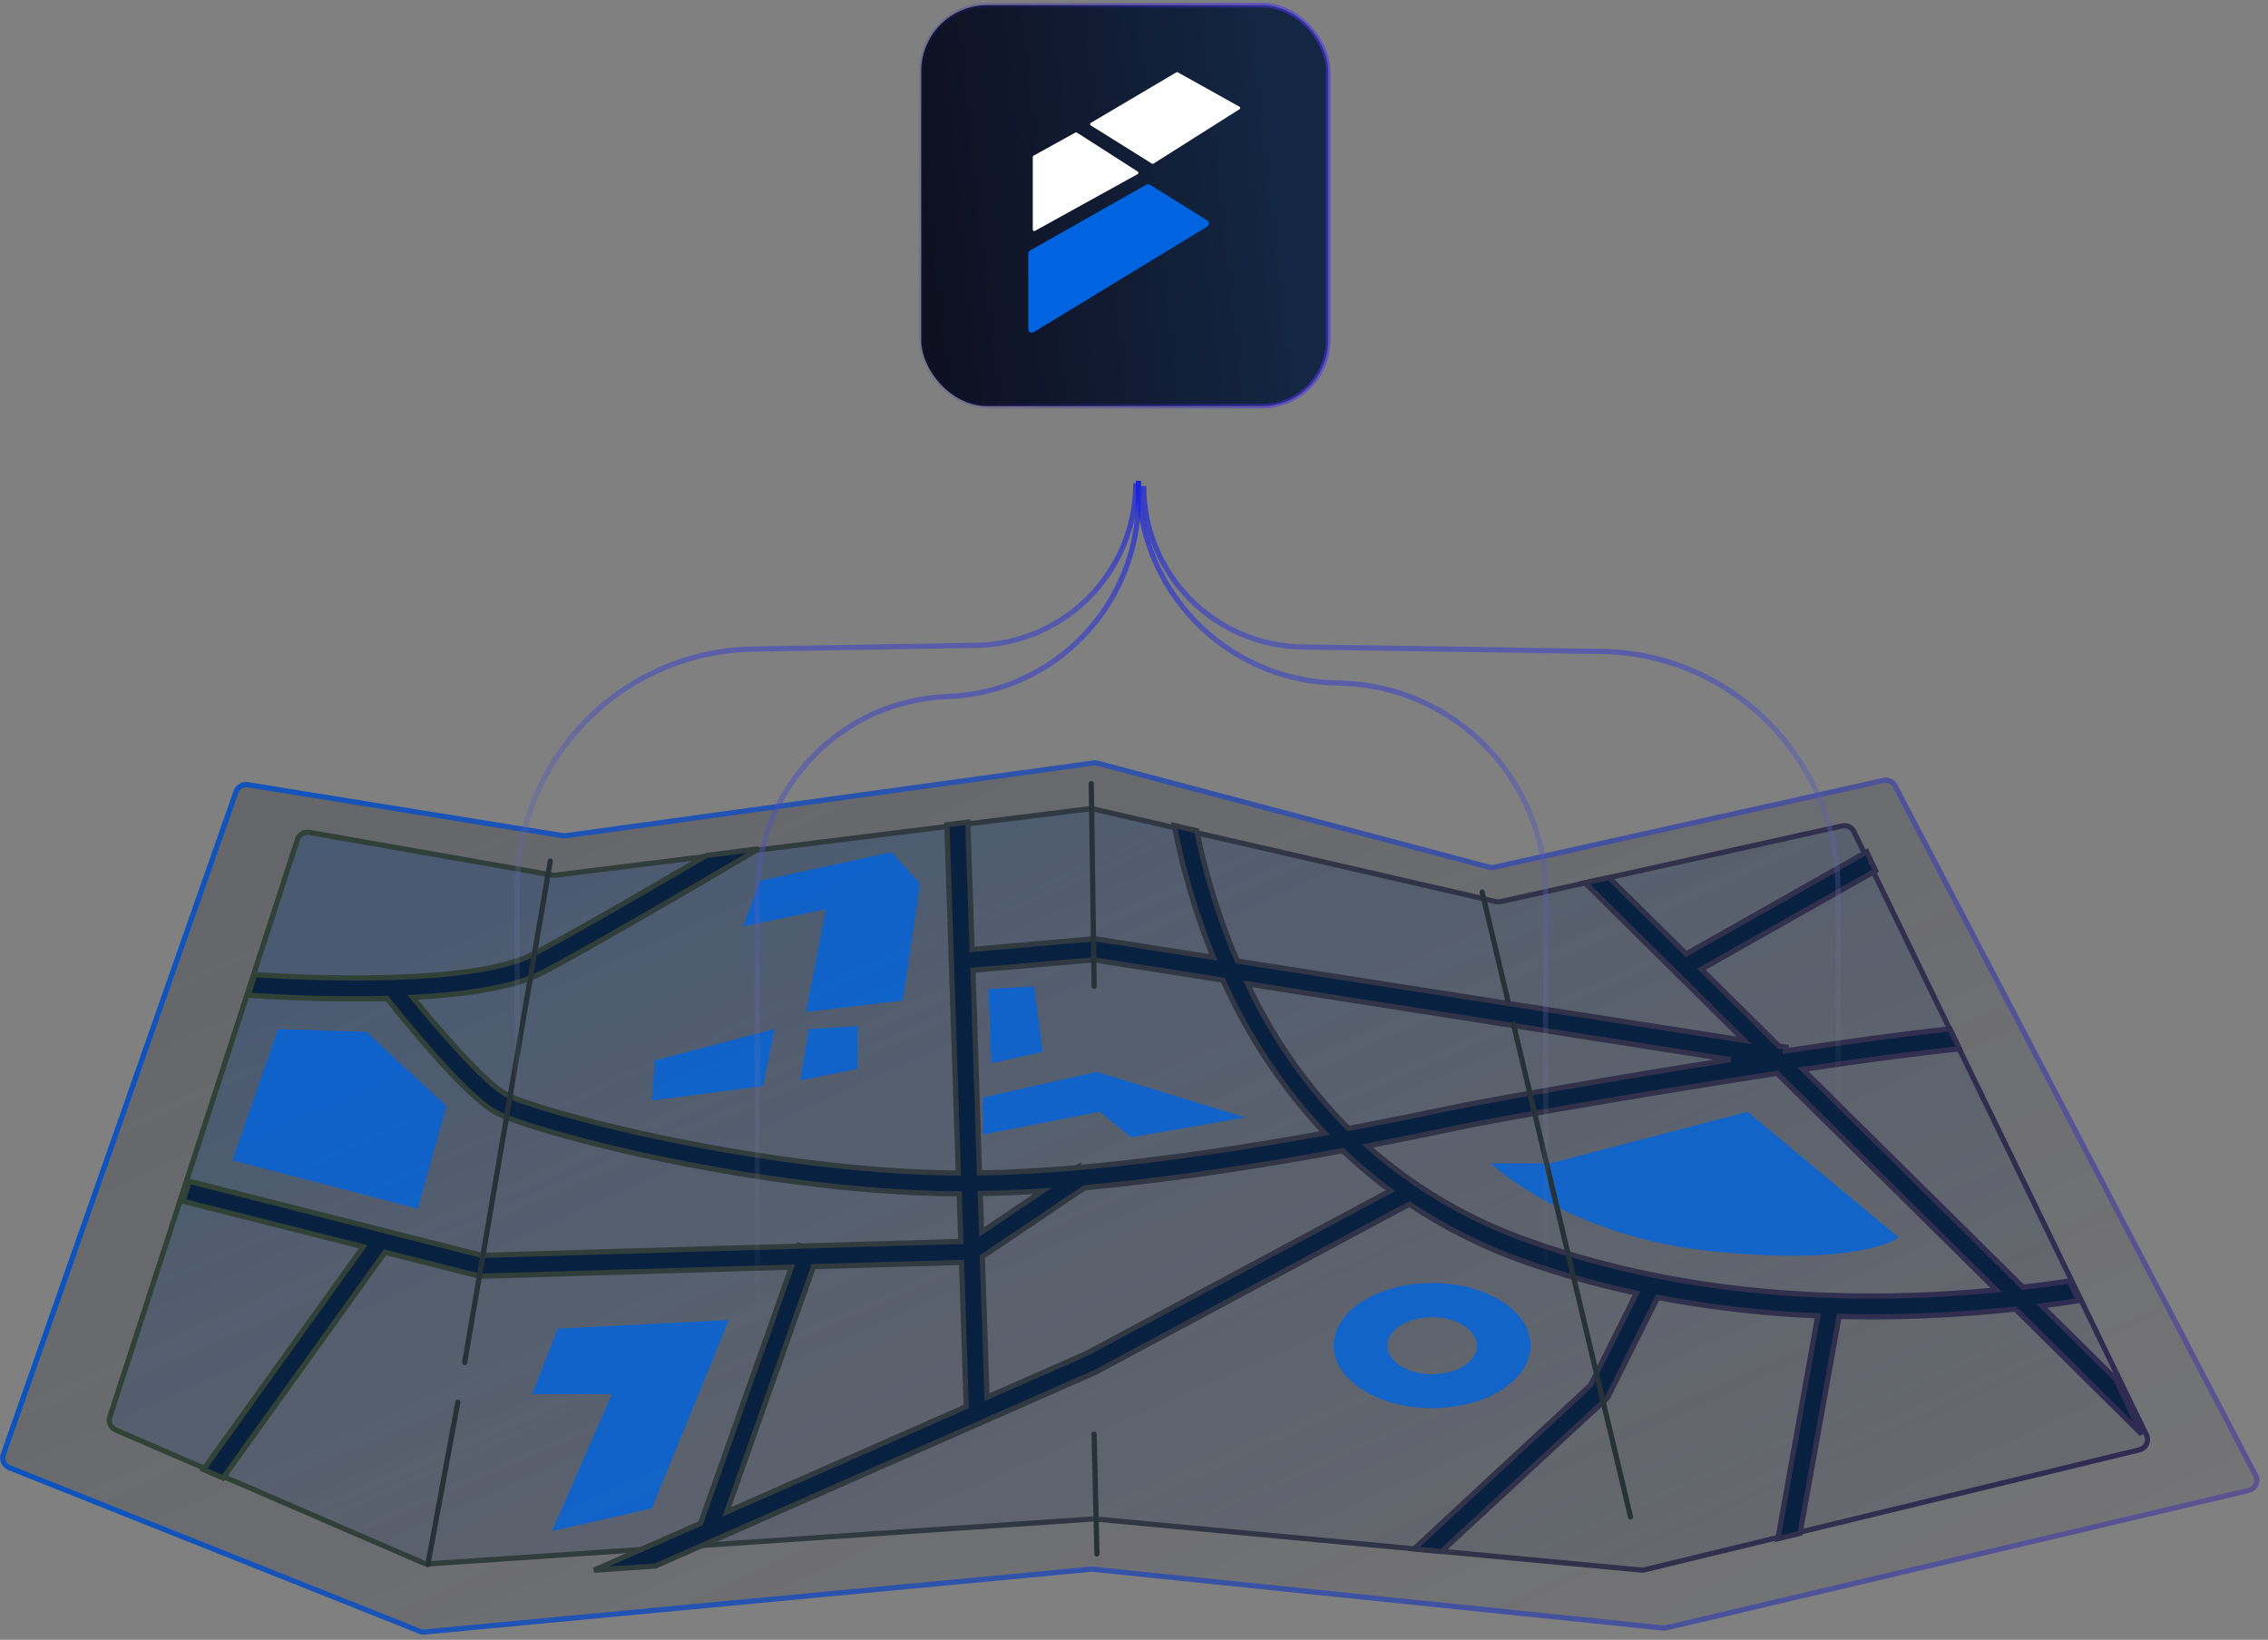 <svg width="307" height="222" viewBox="0 0 307 222" fill="none" xmlns="http://www.w3.org/2000/svg">
<rect x="0" y="0" width="307" height="222" fill="#808080" stroke="none"/>
<path d="M31.962 107.158C32.189 106.512 32.845 106.122 33.52 106.231L76.159 113.134C76.297 113.157 76.438 113.159 76.577 113.139L148.019 103.291C148.204 103.266 148.393 103.277 148.574 103.325L201.585 117.402C201.805 117.46 202.034 117.465 202.256 117.415L254.954 105.657C255.577 105.517 256.217 105.814 256.513 106.381L305.327 199.74C305.754 200.557 305.297 201.557 304.399 201.769L225.577 220.366C225.424 220.402 225.265 220.412 225.108 220.396L147.923 212.44C147.831 212.43 147.738 212.43 147.646 212.439L57.475 220.939C57.252 220.96 57.028 220.928 56.82 220.845L1.258 198.689C0.555 198.409 0.198 197.624 0.449 196.909L31.962 107.158Z" fill="url(#paint0_linear_2070_3822)" stroke="url(#paint1_linear_2070_3822)" stroke-width="0.706" stroke-linecap="round"/>
<path d="M40.268 113.641C40.486 112.972 41.163 112.564 41.856 112.686L74.784 118.47C74.923 118.494 75.064 118.498 75.203 118.48L147.472 109.492C147.636 109.471 147.802 109.48 147.963 109.517L202.49 122.06C202.695 122.107 202.907 122.108 203.112 122.063L249.37 111.814C250.009 111.673 250.661 111.988 250.947 112.577L290.554 194.283C290.946 195.093 290.491 196.059 289.615 196.272L222.609 212.519C222.457 212.556 222.3 212.567 222.145 212.552L148.214 205.637C148.139 205.63 148.063 205.629 147.987 205.635L58.006 211.719C57.782 211.734 57.557 211.696 57.351 211.606L15.645 193.576C14.976 193.287 14.637 192.536 14.862 191.843L40.268 113.641Z" fill="url(#paint2_linear_2070_3822)" stroke="url(#paint3_linear_2070_3822)" stroke-width="0.706" stroke-linecap="round"/>
<g opacity="0.8">
<path d="M236.543 150.508L209.889 157.486H201.781C201.781 157.486 212.213 167.529 232.292 169.457C252.37 171.385 257.011 167.529 257.011 167.529L236.543 150.508Z" fill="#0064E0"/>
<path d="M120.676 115.365L102.906 119.228L100.59 125.408L111.791 123.091L109.086 136.99L122.222 135.451L124.539 119.609L120.676 115.365Z" fill="#0064E0"/>
<path d="M109.479 139.307L108.32 146.263L116.047 144.717V138.925L109.479 139.307Z" fill="#0064E0"/>
<path d="M104.846 139.307L103.299 147.033L88.234 148.968L88.623 143.558L104.846 139.307Z" fill="#0064E0"/>
<path d="M193.854 173.687C186.495 173.687 180.527 177.487 180.527 182.162C180.527 186.838 186.495 190.637 193.854 190.637C201.214 190.637 207.181 186.83 207.181 182.162C207.181 177.494 201.228 173.687 193.854 173.687ZM193.854 186.039C190.507 186.039 187.795 184.316 187.795 182.183C187.795 180.05 190.507 178.32 193.854 178.32C197.202 178.32 199.928 180.086 199.928 182.204C199.928 184.323 197.216 186.039 193.854 186.039Z" fill="#0064E0"/>
<path d="M88.234 204.198L98.666 178.702L75.494 179.867L72.012 188.745H82.825L74.717 207.284L88.234 204.198Z" fill="#0064E0"/>
<path d="M133.035 148.58L148.481 145.105L168.567 151.285L153.114 153.983L148.869 150.508L133.035 153.601V148.58Z" fill="#0064E0"/>
<path d="M133.805 133.904L134.193 143.947L141.143 142.4L139.984 133.516L133.805 133.904Z" fill="#0064E0"/>
<path d="M37.637 139.306L31.457 157.076L56.565 163.644L60.428 149.738L49.615 139.695L37.637 139.306Z" fill="#0064E0"/>
</g>
<path d="M286.374 186.676L276.381 176.788C278.104 176.569 279.771 176.329 281.367 176.082L280.117 173.426C278.118 173.723 276.02 174.005 273.831 174.26L244.041 144.773C251.958 143.594 259.48 142.577 265.229 141.984L263.951 139.286C257.735 139.95 249.825 141.044 241.675 142.273L241.76 141.758L240.806 141.609L230.304 131.213L253.886 117.886L252.679 115.33L228.242 129.144L217.79 118.804L214.527 119.511L236.089 140.84L167.511 130.112C167.179 129.356 166.847 128.6 166.544 127.823C164.583 122.845 163.061 117.705 161.995 112.462L158.958 111.756C160.074 117.571 161.729 123.269 163.902 128.777L164.241 129.603L148.174 127.082L131.591 128.53L130.998 111.297L128.173 111.657L129.719 158.8C128.759 158.8 127.798 158.8 126.894 158.757C100.798 158.002 72.611 150.388 68.437 148.114C65.612 146.553 59.256 139.201 55.873 135.027C62.787 134.667 69.476 133.735 73.431 131.679C78.855 128.854 91.687 121.403 102.712 114.906L95.593 115.817C86.179 121.333 76.609 126.856 72.138 129.172C64.136 133.325 42.709 132.463 34.481 131.955L33.598 134.738C36.663 134.942 42.016 135.225 47.949 135.225C49.361 135.225 50.88 135.225 52.37 135.168C53.429 136.51 62.717 148.206 67.088 150.593C71.46 152.98 99.838 160.798 126.817 161.575C127.81 161.604 128.82 161.618 129.846 161.618L130.058 168.066L108.468 168.694L108.143 168.581L108.101 168.701L65.217 169.952L25.624 159.923L24.77 162.621L49.157 168.786L27.545 198.928L30.186 200.093L52.123 169.535L64.934 172.777L107.119 171.548L94.837 206.218L80.409 212.574L88.728 212.002L148.28 185.786L190.775 163.023C195.612 166.248 200.831 168.857 206.313 170.792C211.286 172.536 216.365 173.963 221.519 175.065L215.289 187.53L191.397 209.694L195.126 210.047L217.415 189.409L217.592 189.239L224.386 175.651C231.538 177.007 238.78 177.838 246.054 178.137L240.658 208.317L243.66 207.576L248.943 178.215C250.419 178.25 251.881 178.278 253.328 178.278C259.833 178.271 266.333 177.915 272.8 177.212L289.913 194.162L286.374 186.676ZM98.383 204.671L110.121 171.477L130.15 170.905L130.793 190.419L98.383 204.671ZM234.238 143.453C217.853 146.038 202.21 148.834 198.805 149.512L195.98 150.085C192.958 150.713 188.247 151.695 182.526 152.768C176.888 147.072 172.27 140.45 168.874 133.191L234.238 143.453ZM131.704 131.355L148.054 129.942L165.527 132.682C168.939 140.302 173.595 147.3 179.306 153.39C169.701 155.134 157.835 157.013 146.274 158.037L146.154 157.86L145.829 158.079C141.309 158.468 136.845 158.729 132.58 158.786L131.704 131.355ZM132.693 161.582C135.433 161.54 138.258 161.413 141.118 161.229L132.869 166.795L132.693 161.582ZM147.114 183.208L133.597 189.155L132.975 170.135L146.818 160.791C159.191 159.675 171.855 157.613 181.756 155.777C183.789 157.717 185.942 159.527 188.204 161.194L147.114 183.208ZM207.273 168.08C199.104 165.264 191.568 160.868 185.097 155.141C189.935 154.216 193.911 153.39 196.581 152.832L199.356 152.26C204.399 151.25 222.945 148.022 240.552 145.303L270.215 174.634C252.382 176.35 229.499 175.934 207.273 168.08Z" fill="#092140" stroke="url(#paint4_linear_2070_3822)" stroke-width="0.706" stroke-linecap="round"/>
<path d="M61.975 189.84L57.914 211.813" stroke="#263238" stroke-width="0.706" stroke-linecap="round" stroke-linejoin="round"/>
<path d="M74.491 116.573L62.895 184.458" stroke="#263238" stroke-width="0.706" stroke-linecap="round" stroke-linejoin="round"/>
<path d="M147.715 106.092L148.103 133.516" stroke="#263238" stroke-width="0.706" stroke-linecap="round" stroke-linejoin="round"/>
<path d="M204.863 138.629L220.712 205.356" stroke="#263238" stroke-width="0.706" stroke-linecap="round" stroke-linejoin="round"/>
<path d="M200.625 120.768L204.107 135.444" stroke="#263238" stroke-width="0.706" stroke-linecap="round" stroke-linejoin="round"/>
<path d="M148.483 210.378L148.102 194.155" stroke="#263238" stroke-width="0.706" stroke-linecap="round" stroke-linejoin="round"/>
<path d="M70 152.723V120.376C70 102.636 84.223 88.171 101.961 87.872L132.195 87.361C144.156 87.159 153.747 77.406 153.747 65.443V65.443" stroke="url(#paint5_linear_2070_3822)" stroke-width="0.707"/>
<path d="M102.508 179.578V121.03C102.508 106.627 113.909 94.808 128.303 94.291V94.291C142.697 93.774 154.098 81.955 154.098 67.552V65.09" stroke="url(#paint6_linear_2070_3822)" stroke-width="0.707"/>
<path d="M248.801 152.723V120.698C248.801 102.933 234.541 88.458 216.778 88.192L176.272 87.585C164.366 87.407 154.807 77.704 154.807 65.796V65.796" stroke="url(#paint7_linear_2070_3822)" stroke-width="0.707"/>
<path d="M209.227 172.511V120.934C209.227 105.566 197.025 92.973 181.664 92.488L180.618 92.455C165.841 91.989 154.102 79.874 154.102 65.089V65.089" stroke="url(#paint8_linear_2070_3822)" stroke-width="0.707"/>
<rect x="124.699" y="0.692" width="55.093" height="54.292" rx="8.946" fill="url(#paint9_linear_2070_3822)" stroke="url(#paint10_linear_2070_3822)" stroke-width="0.617"/>
<path d="M139.183 34.34C139.183 34.163 139.278 34.001 139.432 33.914L155.168 24.996C155.325 24.907 155.517 24.911 155.669 25.007L163.409 29.844C163.718 30.037 163.716 30.488 163.404 30.678L139.928 44.968C139.602 45.166 139.184 44.931 139.184 44.549L139.183 34.34Z" fill="#0064E0"/>
<path d="M139.797 21.25C139.797 21.179 139.836 21.113 139.898 21.078L145.571 17.943C145.634 17.909 145.711 17.911 145.772 17.95L154.012 23.231C154.137 23.311 154.131 23.496 154.001 23.567L140.088 31.258C139.957 31.33 139.797 31.236 139.797 31.087L139.797 21.25Z" fill="white"/>
<path d="M147.646 16.975C147.522 16.897 147.524 16.715 147.65 16.64L159.23 9.793C159.29 9.757 159.364 9.757 159.425 9.79L167.777 14.447C167.907 14.519 167.912 14.704 167.786 14.783L156.138 22.151C156.074 22.191 155.993 22.191 155.929 22.151L147.646 16.975Z" fill="white"/>
<defs>
<linearGradient id="paint0_linear_2070_3822" x1="-20.387" y1="93.254" x2="90.707" y2="338.259" gradientUnits="userSpaceOnUse">
<stop offset="0.007" stop-color="#363C45" stop-opacity="0.42"/>
<stop offset="1" stop-color="#383947" stop-opacity="0.13"/>
</linearGradient>
<linearGradient id="paint1_linear_2070_3822" x1="306.169" y1="152.022" x2="-1.657" y2="118.442" gradientUnits="userSpaceOnUse">
<stop stop-color="#5C5291"/>
<stop offset="1" stop-color="#0853C1"/>
</linearGradient>
<linearGradient id="paint2_linear_2070_3822" x1="-3.97" y1="100.703" x2="91.295" y2="317.591" gradientUnits="userSpaceOnUse">
<stop offset="0.007" stop-color="#154688" stop-opacity="0.42"/>
<stop offset="1" stop-color="#383947" stop-opacity="0.13"/>
</linearGradient>
<linearGradient id="paint3_linear_2070_3822" x1="291.318" y1="152.179" x2="13.181" y2="120.858" gradientUnits="userSpaceOnUse">
<stop stop-color="#312B53"/>
<stop offset="1" stop-color="#304333"/>
</linearGradient>
<linearGradient id="paint4_linear_2070_3822" x1="289.913" y1="153.255" x2="23.376" y2="123.988" gradientUnits="userSpaceOnUse">
<stop stop-color="#312B53"/>
<stop offset="1" stop-color="#304333"/>
</linearGradient>
<linearGradient id="paint5_linear_2070_3822" x1="111.873" y1="65.443" x2="111.873" y2="152.723" gradientUnits="userSpaceOnUse">
<stop stop-color="#131EE0" stop-opacity="0.7"/>
<stop offset="1" stop-color="#999999" stop-opacity="0"/>
</linearGradient>
<linearGradient id="paint6_linear_2070_3822" x1="128.303" y1="65.09" x2="128.303" y2="179.578" gradientUnits="userSpaceOnUse">
<stop stop-color="#131EE0" stop-opacity="0.7"/>
<stop offset="1" stop-color="#999999" stop-opacity="0"/>
</linearGradient>
<linearGradient id="paint7_linear_2070_3822" x1="201.804" y1="65.796" x2="201.804" y2="152.723" gradientUnits="userSpaceOnUse">
<stop stop-color="#131EE0" stop-opacity="0.7"/>
<stop offset="1" stop-color="#999999" stop-opacity="0"/>
</linearGradient>
<linearGradient id="paint8_linear_2070_3822" x1="181.664" y1="65.089" x2="181.664" y2="172.511" gradientUnits="userSpaceOnUse">
<stop stop-color="#131EE0" stop-opacity="0.7"/>
<stop offset="1" stop-color="#999999" stop-opacity="0"/>
</linearGradient>
<linearGradient id="paint9_linear_2070_3822" x1="172.902" y1="6.958" x2="111.948" y2="13.664" gradientUnits="userSpaceOnUse">
<stop stop-color="#132744"/>
<stop offset="1" stop-color="#0D0B1A"/>
</linearGradient>
<linearGradient id="paint10_linear_2070_3822" x1="172.902" y1="6.958" x2="111.948" y2="13.664" gradientUnits="userSpaceOnUse">
<stop stop-color="#4934EA" stop-opacity="0.55"/>
<stop offset="1" stop-color="#1C09AA" stop-opacity="0"/>
</linearGradient>
</defs>
</svg>
